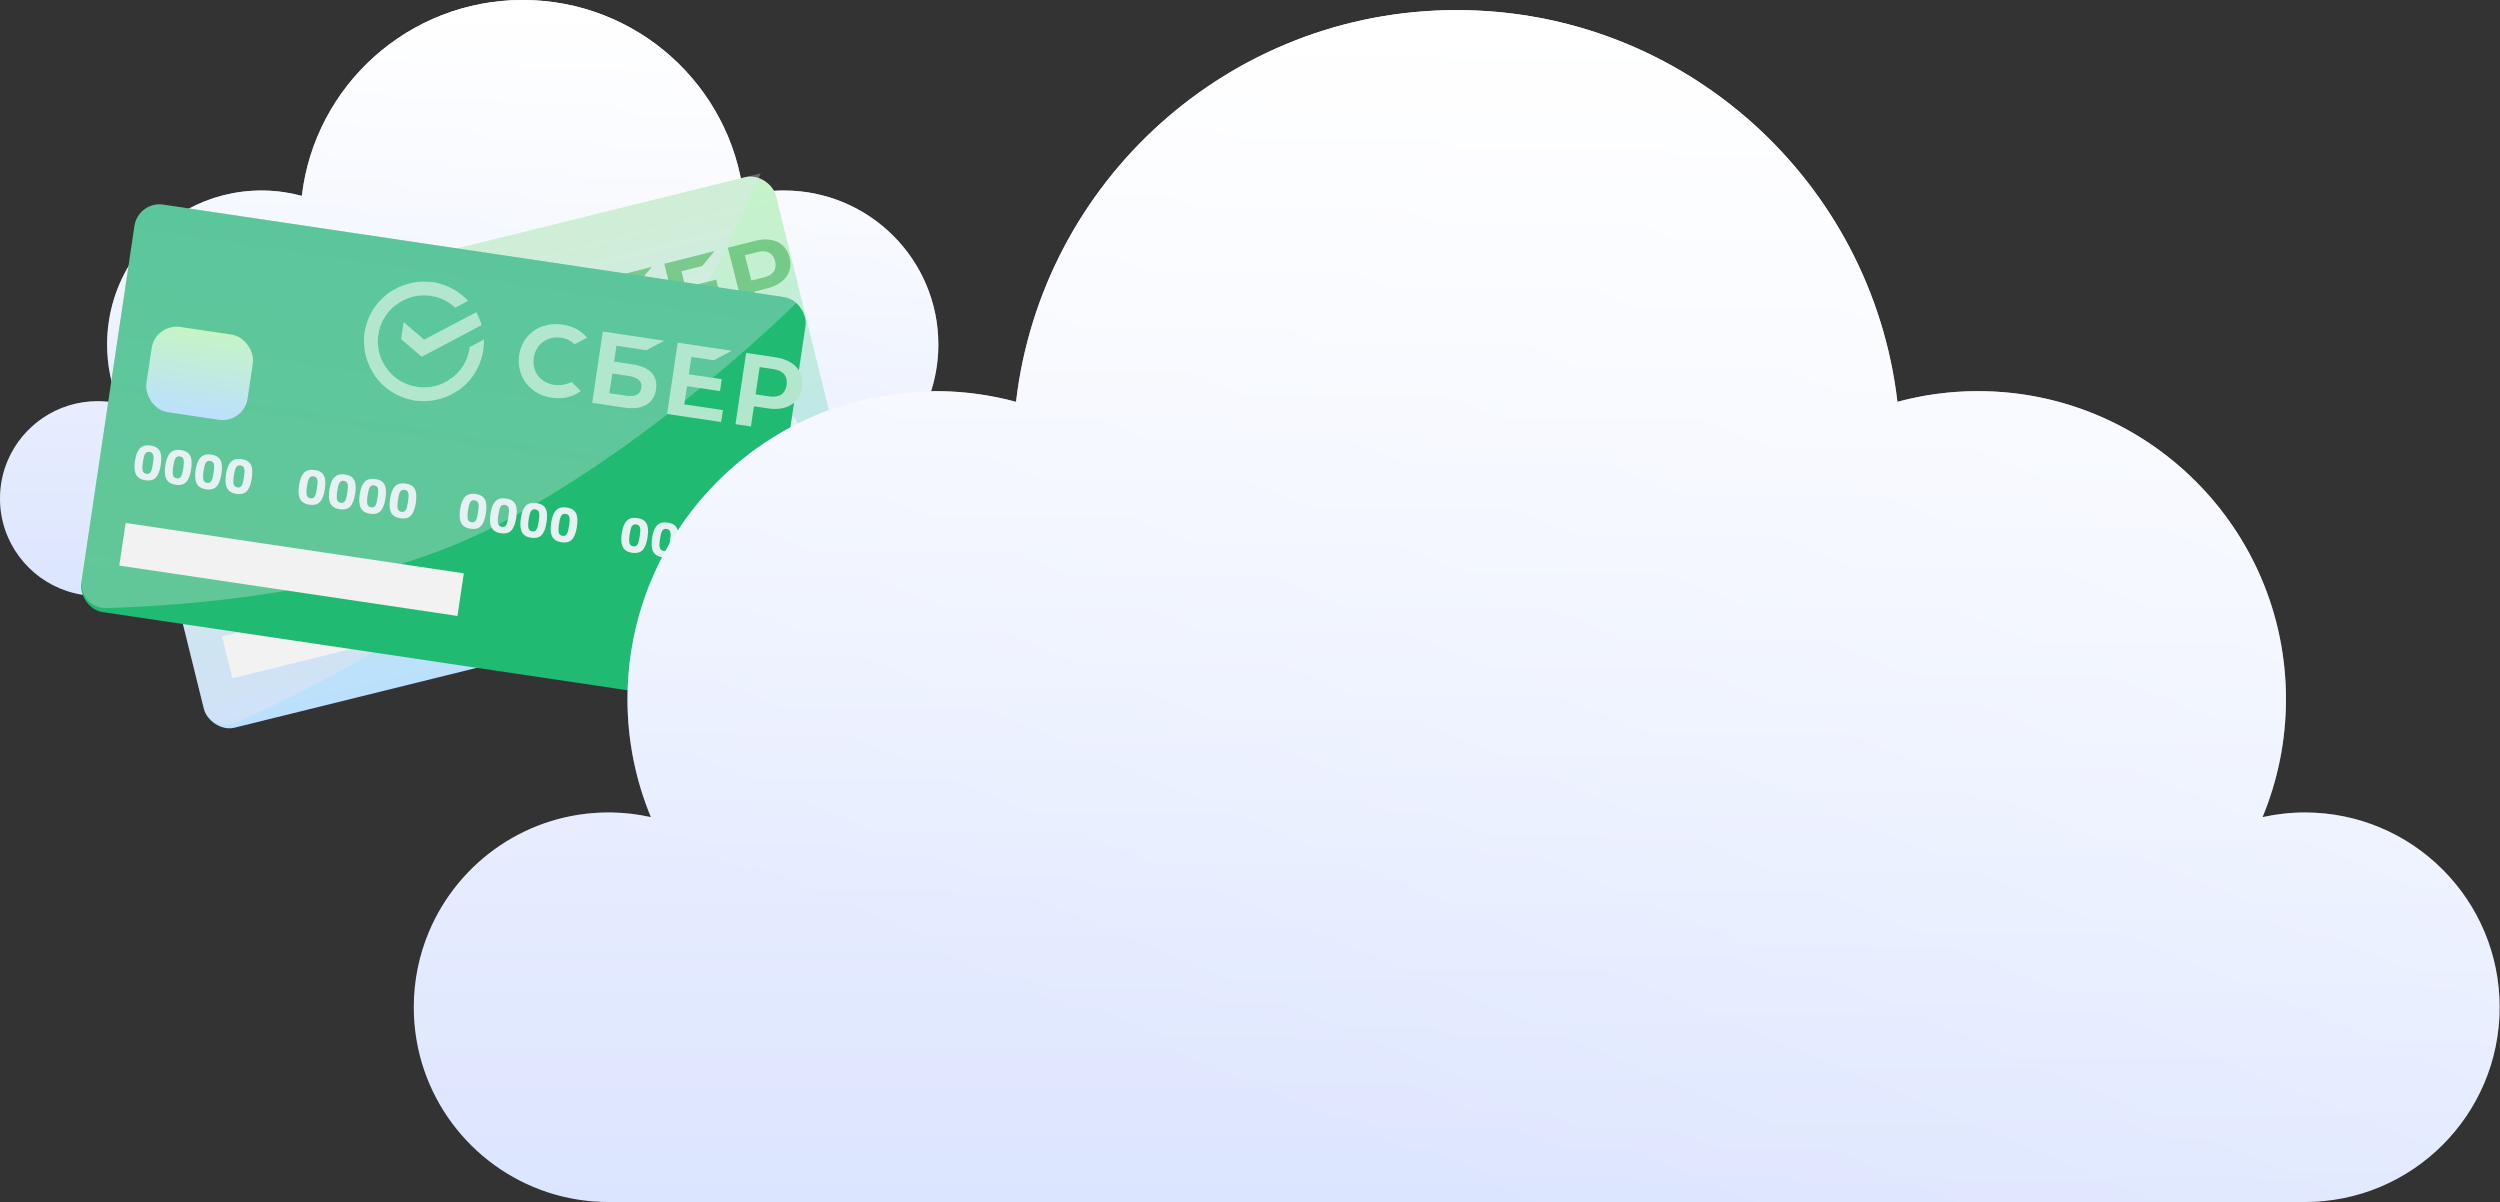<?xml version="1.0" encoding="UTF-8"?> <svg xmlns="http://www.w3.org/2000/svg" width="495" height="238" viewBox="0 0 495 238" fill="none"><rect x="0" y="0" width="495" height="238" fill="#333333" stroke="none"/> <path fill-rule="evenodd" clip-rule="evenodd" d="M183.468 79.896C184.821 79.597 186.225 79.435 187.668 79.435C198.345 79.435 207 88.068 207 98.717C207 109.367 198.344 118 187.668 118H131.952H19.333C19.333 118 19.332 118 19.332 118C10.855 118 3.653 112.558 1.044 104.986C0.367 103.02 0 100.912 0 98.717C0 96.055 0.541 93.519 1.519 91.212C4.454 84.291 11.325 79.435 19.332 79.435C19.332 79.435 19.333 79.435 19.333 79.435C19.423 79.435 19.513 79.435 19.602 79.437C20.95 79.456 22.264 79.616 23.532 79.896C22.036 76.299 21.206 72.356 21.206 68.22C21.206 61.904 23.131 56.036 26.428 51.169C31.922 43.057 41.227 37.723 51.781 37.723C51.781 37.723 51.782 37.723 51.782 37.723C51.954 37.723 52.127 37.725 52.298 37.728C54.878 37.771 57.379 38.139 59.766 38.781C62.319 16.947 80.923 0 103.5 0C126.077 0 144.681 16.947 147.234 38.781C149.78 38.095 152.455 37.723 155.219 37.723C172.105 37.723 185.794 51.377 185.794 68.22C185.794 72.357 184.964 76.299 183.468 79.896Z" fill="url(#paint0_linear_1552_122)"></path> <path fill-rule="evenodd" clip-rule="evenodd" d="M183.468 79.896C184.821 79.597 186.225 79.435 187.668 79.435C198.345 79.435 207 88.068 207 98.717C207 109.367 198.344 118 187.668 118H131.952H19.333C19.333 118 19.332 118 19.332 118C10.855 118 3.653 112.558 1.044 104.986C0.367 103.02 0 100.912 0 98.717C0 96.055 0.541 93.519 1.519 91.212C4.454 84.291 11.325 79.435 19.332 79.435C19.332 79.435 19.333 79.435 19.333 79.435C19.423 79.435 19.513 79.435 19.602 79.437C20.95 79.456 22.264 79.616 23.532 79.896C22.036 76.299 21.206 72.356 21.206 68.22C21.206 61.904 23.131 56.036 26.428 51.169C31.922 43.057 41.227 37.723 51.781 37.723C51.781 37.723 51.782 37.723 51.782 37.723C51.954 37.723 52.127 37.725 52.298 37.728C54.878 37.771 57.379 38.139 59.766 38.781C62.319 16.947 80.923 0 103.5 0C126.077 0 144.681 16.947 147.234 38.781C149.78 38.095 152.455 37.723 155.219 37.723C172.105 37.723 185.794 51.377 185.794 68.22C185.794 72.357 184.964 76.299 183.468 79.896Z" fill="url(#paint1_linear_1552_122)"></path> <rect x="22.024" y="66.103" width="134.332" height="81.559" rx="5" transform="rotate(-13.881 22.024 66.103)" fill="url(#paint2_linear_1552_122)"></rect> <path opacity="0.3" d="M23.223 70.957C22.561 68.276 24.197 65.566 26.878 64.903L150.622 34.323C150.622 34.323 134.615 72.872 110.623 100.216C91.613 121.881 59.39 137.505 46.826 143.059C44.06 144.282 40.946 142.671 40.22 139.736L23.223 70.957Z" fill="url(#paint3_linear_1552_122)"></path> <rect x="34.377" y="87.209" width="20.256" height="17.058" rx="5" transform="rotate(-13.881 34.377 87.209)" fill="url(#paint4_linear_1552_122)"></rect> <rect x="43.969" y="126.023" width="67.699" height="8.529" transform="rotate(-13.881 43.969 126.023)" fill="#F2F2F2"></rect> <path d="M40.913 113.994C40.766 113.397 40.689 112.873 40.682 112.42C40.682 111.965 40.751 111.576 40.888 111.252C41.032 110.927 41.246 110.663 41.532 110.46C41.817 110.252 42.177 110.094 42.611 109.986C43.065 109.874 43.467 109.847 43.817 109.906C44.166 109.958 44.471 110.1 44.733 110.332C44.999 110.556 45.228 110.871 45.421 111.278C45.613 111.679 45.78 112.171 45.925 112.755C46.075 113.364 46.15 113.895 46.151 114.35C46.157 114.803 46.092 115.191 45.954 115.515C45.816 115.833 45.603 116.093 45.317 116.296C45.036 116.49 44.684 116.64 44.262 116.744C43.38 116.962 42.673 116.847 42.14 116.399C41.606 115.944 41.197 115.142 40.913 113.994ZM42.446 113.635C42.628 114.374 42.832 114.893 43.058 115.193C43.282 115.487 43.59 115.586 43.981 115.489C44.167 115.443 44.313 115.367 44.419 115.262C44.525 115.157 44.592 115.015 44.62 114.837C44.654 114.651 44.65 114.421 44.608 114.148C44.573 113.873 44.508 113.543 44.413 113.158C44.317 112.767 44.222 112.438 44.13 112.171C44.037 111.904 43.932 111.692 43.815 111.537C43.697 111.382 43.563 111.28 43.413 111.231C43.263 111.183 43.085 111.184 42.88 111.234C42.675 111.285 42.522 111.369 42.419 111.487C42.315 111.598 42.247 111.753 42.217 111.952C42.192 112.142 42.201 112.377 42.243 112.657C42.286 112.936 42.353 113.262 42.446 113.635Z" fill="#E7F1F3"></path> <path d="M46.808 112.537C46.66 111.941 46.584 111.416 46.577 110.963C46.577 110.509 46.645 110.119 46.783 109.795C46.926 109.47 47.141 109.206 47.427 109.004C47.712 108.795 48.071 108.637 48.506 108.529C48.959 108.417 49.361 108.391 49.712 108.449C50.061 108.501 50.366 108.643 50.627 108.875C50.894 109.099 51.123 109.415 51.316 109.822C51.507 110.222 51.675 110.715 51.819 111.298C51.97 111.907 52.045 112.439 52.045 112.893C52.052 113.346 51.986 113.735 51.849 114.059C51.71 114.376 51.498 114.636 51.212 114.839C50.93 115.034 50.578 115.183 50.156 115.287C49.274 115.505 48.567 115.39 48.035 114.942C47.501 114.487 47.092 113.686 46.808 112.537ZM48.34 112.178C48.523 112.917 48.727 113.437 48.953 113.737C49.177 114.03 49.484 114.129 49.876 114.032C50.062 113.986 50.208 113.911 50.314 113.805C50.42 113.7 50.487 113.558 50.515 113.38C50.548 113.194 50.544 112.964 50.503 112.691C50.468 112.417 50.403 112.087 50.308 111.702C50.211 111.31 50.117 110.981 50.024 110.714C49.932 110.447 49.827 110.236 49.709 110.08C49.592 109.925 49.458 109.823 49.308 109.774C49.157 109.726 48.98 109.727 48.775 109.778C48.57 109.828 48.416 109.912 48.313 110.03C48.209 110.141 48.142 110.296 48.112 110.495C48.087 110.686 48.095 110.921 48.138 111.2C48.181 111.479 48.248 111.805 48.34 112.178Z" fill="#E7F1F3"></path> <path d="M53.521 112.993L55.459 112.514L54.563 108.891L52.895 110.459L52.561 109.109L54.61 107.12L55.653 106.862L56.958 112.144L58.076 111.867L58.387 113.125L53.832 114.251L53.521 112.993Z" fill="#E7F1F3"></path> <path d="M58.415 109.669C58.268 109.072 58.191 108.548 58.184 108.095C58.184 107.64 58.253 107.251 58.39 106.927C58.534 106.602 58.748 106.338 59.035 106.135C59.319 105.927 59.678 105.768 60.113 105.661C60.567 105.549 60.968 105.522 61.319 105.581C61.668 105.633 61.973 105.775 62.235 106.007C62.501 106.231 62.73 106.546 62.923 106.953C63.115 107.354 63.282 107.846 63.427 108.43C63.577 109.039 63.652 109.57 63.653 110.025C63.659 110.478 63.594 110.866 63.456 111.19C63.317 111.508 63.105 111.768 62.819 111.97C62.538 112.165 62.186 112.315 61.764 112.419C60.882 112.637 60.175 112.522 59.642 112.073C59.108 111.619 58.699 110.817 58.415 109.669ZM59.947 109.31C60.13 110.049 60.334 110.568 60.56 110.868C60.784 111.162 61.092 111.261 61.483 111.164C61.669 111.118 61.815 111.042 61.921 110.937C62.027 110.832 62.094 110.69 62.122 110.512C62.156 110.326 62.151 110.096 62.11 109.823C62.075 109.548 62.01 109.218 61.915 108.833C61.819 108.442 61.724 108.113 61.632 107.846C61.539 107.579 61.434 107.367 61.317 107.212C61.199 107.056 61.065 106.954 60.915 106.906C60.765 106.857 60.587 106.859 60.382 106.909C60.177 106.96 60.023 107.044 59.921 107.162C59.816 107.273 59.749 107.428 59.719 107.626C59.694 107.817 59.703 108.052 59.745 108.332C59.788 108.611 59.855 108.937 59.947 109.31Z" fill="#E7F1F3"></path> <path d="M72.746 107.665C72.695 107.46 72.667 107.266 72.661 107.083C72.662 106.898 72.692 106.726 72.751 106.567C72.815 106.399 72.915 106.243 73.05 106.097C73.192 105.95 73.378 105.812 73.61 105.682C73.171 105.666 72.84 105.566 72.617 105.384C72.392 105.196 72.23 104.9 72.13 104.496C72.064 104.229 72.049 103.979 72.084 103.747C72.125 103.512 72.226 103.296 72.388 103.098C72.55 102.9 72.777 102.725 73.069 102.574C73.359 102.417 73.728 102.283 74.175 102.172C75.032 101.96 75.679 101.949 76.114 102.138C76.556 102.325 76.843 102.686 76.975 103.22C77.02 103.406 77.048 103.584 77.057 103.753C77.064 103.916 77.04 104.073 76.986 104.225C76.936 104.369 76.852 104.509 76.733 104.644C76.621 104.777 76.465 104.904 76.264 105.026C76.527 105.021 76.75 105.045 76.934 105.098C77.125 105.15 77.284 105.232 77.411 105.346C77.544 105.458 77.651 105.596 77.731 105.761C77.817 105.924 77.888 106.117 77.943 106.341C78.016 106.633 78.035 106.911 78.002 107.177C77.967 107.436 77.865 107.678 77.697 107.904C77.534 108.123 77.299 108.319 76.993 108.493C76.693 108.666 76.31 108.81 75.844 108.925C75.372 109.042 74.959 109.102 74.603 109.104C74.253 109.098 73.952 109.041 73.701 108.931C73.45 108.822 73.246 108.662 73.088 108.45C72.936 108.237 72.822 107.976 72.746 107.665ZM74.244 107.048C74.331 107.402 74.489 107.626 74.717 107.722C74.944 107.817 75.226 107.823 75.561 107.74C75.897 107.657 76.133 107.52 76.27 107.328C76.405 107.13 76.432 106.863 76.349 106.528C76.203 105.938 75.779 105.729 75.078 105.903C74.724 105.99 74.48 106.136 74.346 106.341C74.21 106.539 74.176 106.775 74.244 107.048ZM73.678 104.4C73.744 104.667 73.872 104.85 74.061 104.948C74.25 105.046 74.512 105.054 74.847 104.971C75.189 104.887 75.41 104.756 75.512 104.58C75.619 104.402 75.641 104.182 75.576 103.921C75.506 103.636 75.384 103.451 75.212 103.369C75.045 103.278 74.784 103.277 74.43 103.364C74.083 103.45 73.854 103.579 73.745 103.751C73.635 103.917 73.612 104.133 73.678 104.4Z" fill="#E7F1F3"></path> <path d="M79.933 100.759C80.436 100.635 80.875 100.599 81.25 100.651C81.625 100.703 81.952 100.837 82.229 101.052C82.506 101.267 82.737 101.562 82.922 101.938C83.112 102.306 83.271 102.748 83.398 103.263C83.691 104.45 83.657 105.407 83.297 106.135C82.935 106.857 82.205 107.354 81.106 107.625C80.807 107.699 80.519 107.744 80.239 107.76C79.962 107.783 79.705 107.784 79.469 107.763L79.103 106.282C79.291 106.347 79.52 106.396 79.792 106.428C80.068 106.452 80.411 106.413 80.82 106.312C81.069 106.251 81.293 106.159 81.494 106.037C81.693 105.909 81.855 105.753 81.981 105.57C82.112 105.38 82.197 105.165 82.237 104.924C82.281 104.676 82.265 104.4 82.19 104.096C82.178 104.046 82.166 104.009 82.153 103.986C82.146 103.955 82.139 103.927 82.133 103.902C82.02 104.246 81.842 104.528 81.6 104.746C81.357 104.964 81.022 105.126 80.593 105.232C79.885 105.407 79.319 105.355 78.895 105.078C78.475 104.793 78.187 104.334 78.03 103.7C77.831 102.893 77.899 102.25 78.236 101.772C78.572 101.293 79.138 100.956 79.933 100.759ZM81.681 102.996C81.583 102.546 81.415 102.238 81.176 102.073C80.938 101.908 80.642 101.869 80.288 101.956C79.991 102.036 79.772 102.176 79.63 102.376C79.495 102.574 79.47 102.86 79.556 103.234C79.639 103.596 79.778 103.842 79.975 103.971C80.172 104.1 80.441 104.123 80.782 104.038C81.13 103.952 81.366 103.815 81.491 103.626C81.616 103.437 81.679 103.227 81.681 102.996Z" fill="#E7F1F3"></path> <path d="M84.269 103.276C84.122 102.679 84.045 102.155 84.038 101.702C84.038 101.247 84.106 100.858 84.244 100.534C84.387 100.209 84.602 99.945 84.888 99.742C85.173 99.534 85.532 99.376 85.967 99.268C86.42 99.156 86.822 99.129 87.173 99.188C87.522 99.24 87.827 99.382 88.088 99.614C88.355 99.838 88.584 100.153 88.777 100.56C88.968 100.961 89.136 101.453 89.28 102.037C89.431 102.646 89.506 103.177 89.506 103.632C89.513 104.085 89.448 104.473 89.31 104.797C89.171 105.115 88.959 105.375 88.673 105.577C88.391 105.772 88.04 105.922 87.617 106.026C86.735 106.244 86.028 106.129 85.496 105.68C84.962 105.226 84.553 104.424 84.269 103.276ZM85.801 102.917C85.984 103.656 86.188 104.175 86.414 104.475C86.638 104.769 86.945 104.868 87.337 104.771C87.523 104.725 87.669 104.649 87.775 104.544C87.881 104.439 87.948 104.297 87.976 104.119C88.009 103.933 88.005 103.703 87.964 103.43C87.929 103.155 87.864 102.825 87.769 102.44C87.672 102.049 87.578 101.72 87.485 101.453C87.393 101.186 87.288 100.974 87.171 100.819C87.053 100.663 86.919 100.561 86.769 100.513C86.618 100.464 86.441 100.466 86.236 100.516C86.031 100.567 85.877 100.651 85.774 100.769C85.67 100.88 85.603 101.035 85.573 101.233C85.548 101.424 85.556 101.659 85.599 101.939C85.642 102.218 85.709 102.544 85.801 102.917Z" fill="#E7F1F3"></path> <path d="M93.593 104.539C93.09 104.664 92.651 104.7 92.276 104.647C91.901 104.595 91.574 104.462 91.297 104.247C91.02 104.032 90.787 103.74 90.597 103.372C90.412 102.996 90.255 102.551 90.128 102.035C89.835 100.849 89.869 99.895 90.231 99.173C90.591 98.445 91.321 97.945 92.421 97.673C92.719 97.6 93.007 97.555 93.287 97.538C93.564 97.516 93.821 97.515 94.057 97.536L94.423 99.017C94.235 98.951 94.004 98.906 93.727 98.882C93.456 98.85 93.115 98.885 92.706 98.987C92.457 99.048 92.233 99.143 92.034 99.271C91.834 99.393 91.668 99.549 91.537 99.74C91.411 99.922 91.326 100.138 91.282 100.386C91.243 100.626 91.26 100.899 91.336 101.203C91.348 101.253 91.358 101.293 91.366 101.324C91.378 101.347 91.387 101.371 91.393 101.396C91.506 101.052 91.684 100.771 91.926 100.553C92.175 100.333 92.514 100.171 92.942 100.065C93.656 99.888 94.22 99.943 94.634 100.23C95.052 100.509 95.339 100.965 95.496 101.598C95.695 102.406 95.624 103.049 95.281 103.529C94.945 104.008 94.382 104.344 93.593 104.539ZM91.838 102.275C91.941 102.744 92.111 103.061 92.35 103.226C92.588 103.391 92.884 103.43 93.238 103.342C93.536 103.268 93.756 103.132 93.898 102.932C94.038 102.726 94.062 102.437 93.97 102.064C93.876 101.685 93.736 101.437 93.549 101.318C93.366 101.192 93.101 101.172 92.753 101.258C92.405 101.344 92.169 101.481 92.044 101.67C91.92 101.859 91.851 102.061 91.838 102.275Z" fill="#E7F1F3"></path> <path d="M104.865 100.304L106.803 99.825L105.907 96.202L104.239 97.77L103.906 96.42L105.954 94.431L106.997 94.173L108.303 99.455L109.42 99.178L109.731 100.436L105.176 101.561L104.865 100.304Z" fill="#E7F1F3"></path> <path d="M112.238 94.331L108.978 95.137L108.644 93.786L113.609 92.559L113.83 93.453L112.742 99.692L111.112 100.095L112.238 94.331Z" fill="#E7F1F3"></path> <path d="M115.365 97.136C115.315 96.931 115.286 96.737 115.281 96.554C115.281 96.369 115.311 96.197 115.37 96.038C115.435 95.87 115.534 95.714 115.67 95.568C115.811 95.421 115.998 95.283 116.229 95.153C115.79 95.136 115.459 95.037 115.236 94.855C115.012 94.667 114.85 94.371 114.75 93.967C114.684 93.7 114.668 93.45 114.703 93.218C114.744 92.983 114.846 92.767 115.008 92.569C115.169 92.371 115.396 92.196 115.688 92.045C115.979 91.888 116.348 91.754 116.795 91.643C117.652 91.431 118.298 91.42 118.734 91.609C119.175 91.796 119.462 92.157 119.594 92.691C119.64 92.877 119.668 93.055 119.676 93.224C119.684 93.387 119.66 93.544 119.605 93.696C119.555 93.84 119.471 93.98 119.353 94.115C119.241 94.248 119.084 94.375 118.884 94.497C119.146 94.492 119.37 94.516 119.554 94.569C119.745 94.621 119.904 94.703 120.03 94.817C120.164 94.929 120.27 95.067 120.35 95.232C120.437 95.395 120.508 95.588 120.563 95.812C120.635 96.104 120.655 96.382 120.621 96.648C120.586 96.907 120.485 97.149 120.317 97.375C120.153 97.593 119.918 97.79 119.612 97.964C119.312 98.137 118.93 98.281 118.464 98.396C117.992 98.513 117.578 98.572 117.223 98.575C116.872 98.569 116.572 98.511 116.321 98.402C116.069 98.293 115.865 98.133 115.707 97.921C115.556 97.708 115.442 97.447 115.365 97.136ZM116.863 96.519C116.951 96.873 117.108 97.097 117.336 97.192C117.564 97.288 117.846 97.294 118.181 97.211C118.516 97.128 118.752 96.991 118.889 96.799C119.025 96.601 119.051 96.334 118.968 95.998C118.823 95.409 118.399 95.2 117.697 95.374C117.343 95.461 117.099 95.607 116.965 95.811C116.83 96.01 116.796 96.245 116.863 96.519ZM116.298 93.871C116.364 94.138 116.491 94.321 116.68 94.419C116.869 94.517 117.132 94.525 117.467 94.442C117.808 94.358 118.03 94.227 118.131 94.051C118.239 93.873 118.26 93.653 118.196 93.392C118.125 93.107 118.004 92.922 117.832 92.84C117.665 92.749 117.404 92.748 117.05 92.835C116.702 92.921 116.474 93.05 116.365 93.222C116.254 93.388 116.232 93.604 116.298 93.871Z" fill="#E7F1F3"></path> <path d="M120.698 90.807L124.759 89.803L125.07 91.061L122.155 91.781L122.34 92.931C122.453 92.884 122.603 92.834 122.787 92.781C122.977 92.721 123.161 92.669 123.342 92.625C123.77 92.519 124.139 92.477 124.447 92.5C124.762 92.521 125.028 92.597 125.245 92.728C125.46 92.852 125.637 93.033 125.774 93.269C125.91 93.499 126.017 93.772 126.095 94.089C126.183 94.443 126.218 94.77 126.2 95.071C126.182 95.372 126.092 95.648 125.93 95.899C125.774 96.148 125.532 96.37 125.204 96.563C124.876 96.756 124.449 96.918 123.921 97.048C123.641 97.117 123.322 97.17 122.961 97.206C122.608 97.241 122.269 97.242 121.944 97.21L121.574 95.71C121.681 95.743 121.81 95.771 121.96 95.793C122.11 95.815 122.272 95.831 122.446 95.841C122.618 95.844 122.795 95.84 122.977 95.828C123.163 95.809 123.346 95.776 123.526 95.732C124.004 95.614 124.318 95.454 124.465 95.253C124.613 95.052 124.648 94.793 124.57 94.476C124.532 94.32 124.477 94.192 124.406 94.091C124.339 93.983 124.244 93.904 124.12 93.856C124.002 93.806 123.849 93.784 123.66 93.791C123.476 93.797 123.245 93.835 122.966 93.904C122.823 93.939 122.675 93.982 122.523 94.033C122.37 94.077 122.22 94.124 122.074 94.174C121.928 94.223 121.792 94.273 121.666 94.324C121.54 94.374 121.436 94.42 121.354 94.46L120.698 90.807Z" fill="#E7F1F3"></path> <path d="M135.614 90.59C135.467 89.994 135.39 89.47 135.384 89.016C135.383 88.562 135.452 88.173 135.589 87.849C135.733 87.523 135.948 87.26 136.234 87.057C136.518 86.848 136.878 86.69 137.312 86.583C137.766 86.471 138.168 86.444 138.518 86.502C138.867 86.555 139.172 86.697 139.434 86.928C139.7 87.153 139.93 87.468 140.123 87.875C140.314 88.276 140.482 88.768 140.626 89.352C140.776 89.96 140.852 90.492 140.852 90.947C140.858 91.4 140.793 91.788 140.656 92.112C140.517 92.43 140.304 92.69 140.018 92.892C139.737 93.087 139.385 93.236 138.963 93.341C138.081 93.559 137.374 93.444 136.841 92.995C136.307 92.541 135.898 91.739 135.614 90.59ZM137.147 90.231C137.329 90.97 137.533 91.49 137.759 91.79C137.983 92.084 138.291 92.182 138.682 92.086C138.869 92.04 139.015 91.964 139.12 91.859C139.226 91.754 139.293 91.612 139.322 91.433C139.355 91.247 139.351 91.018 139.31 90.745C139.275 90.47 139.21 90.14 139.114 89.755C139.018 89.364 138.923 89.035 138.831 88.767C138.738 88.5 138.634 88.289 138.516 88.134C138.399 87.978 138.265 87.876 138.114 87.828C137.964 87.779 137.786 87.78 137.581 87.831C137.376 87.882 137.223 87.966 137.12 88.083C137.016 88.195 136.949 88.35 136.919 88.548C136.893 88.739 136.902 88.974 136.945 89.254C136.987 89.533 137.055 89.859 137.147 90.231Z" fill="#E7F1F3"></path> <path d="M141.509 89.134C141.362 88.537 141.285 88.013 141.278 87.56C141.278 87.105 141.346 86.716 141.484 86.392C141.627 86.067 141.842 85.803 142.128 85.6C142.413 85.392 142.772 85.234 143.207 85.126C143.66 85.014 144.062 84.987 144.413 85.046C144.762 85.098 145.067 85.24 145.329 85.472C145.595 85.696 145.824 86.011 146.017 86.418C146.208 86.819 146.376 87.311 146.52 87.895C146.671 88.504 146.746 89.035 146.747 89.49C146.753 89.943 146.688 90.331 146.55 90.655C146.411 90.973 146.199 91.233 145.913 91.436C145.631 91.63 145.28 91.78 144.857 91.884C143.976 92.102 143.268 91.987 142.736 91.539C142.202 91.084 141.793 90.282 141.509 89.134ZM143.041 88.775C143.224 89.514 143.428 90.033 143.654 90.333C143.878 90.627 144.186 90.726 144.577 90.629C144.763 90.583 144.909 90.507 145.015 90.402C145.121 90.297 145.188 90.155 145.216 89.977C145.249 89.791 145.245 89.561 145.204 89.288C145.169 89.013 145.104 88.683 145.009 88.298C144.912 87.907 144.818 87.578 144.725 87.311C144.633 87.044 144.528 86.832 144.411 86.677C144.293 86.522 144.159 86.42 144.009 86.371C143.859 86.323 143.681 86.324 143.476 86.374C143.271 86.425 143.117 86.509 143.015 86.627C142.91 86.738 142.843 86.893 142.813 87.092C142.788 87.282 142.796 87.517 142.839 87.797C142.882 88.076 142.949 88.402 143.041 88.775Z" fill="#E7F1F3"></path> <path d="M147.404 87.677C147.256 87.081 147.179 86.556 147.173 86.103C147.173 85.648 147.241 85.259 147.379 84.935C147.522 84.61 147.737 84.346 148.023 84.144C148.307 83.935 148.667 83.777 149.102 83.669C149.555 83.557 149.957 83.531 150.307 83.589C150.656 83.641 150.962 83.783 151.223 84.015C151.489 84.239 151.719 84.555 151.912 84.962C152.103 85.362 152.271 85.855 152.415 86.439C152.565 87.047 152.641 87.579 152.641 88.033C152.648 88.486 152.582 88.875 152.445 89.199C152.306 89.516 152.093 89.776 151.807 89.979C151.526 90.174 151.174 90.323 150.752 90.427C149.87 90.645 149.163 90.53 148.631 90.082C148.097 89.627 147.688 88.826 147.404 87.677ZM148.936 87.318C149.119 88.057 149.323 88.576 149.548 88.877C149.773 89.17 150.08 89.269 150.471 89.172C150.658 89.126 150.804 89.051 150.91 88.945C151.015 88.84 151.082 88.698 151.111 88.52C151.144 88.334 151.14 88.104 151.099 87.831C151.064 87.556 150.999 87.227 150.904 86.842C150.807 86.45 150.712 86.121 150.62 85.854C150.528 85.587 150.423 85.376 150.305 85.22C150.188 85.065 150.054 84.963 149.904 84.914C149.753 84.866 149.576 84.867 149.371 84.918C149.166 84.968 149.012 85.052 148.909 85.17C148.805 85.281 148.738 85.436 148.708 85.635C148.682 85.826 148.691 86.061 148.734 86.34C148.776 86.619 148.844 86.945 148.936 87.318Z" fill="#E7F1F3"></path> <path d="M153.298 86.22C153.151 85.624 153.074 85.1 153.067 84.646C153.067 84.192 153.136 83.803 153.273 83.479C153.417 83.153 153.632 82.889 153.918 82.687C154.202 82.478 154.562 82.32 154.996 82.213C155.45 82.101 155.852 82.074 156.202 82.132C156.551 82.184 156.856 82.326 157.118 82.558C157.384 82.782 157.614 83.098 157.806 83.505C157.998 83.906 158.165 84.398 158.31 84.982C158.46 85.59 158.535 86.122 158.536 86.576C158.542 87.03 158.477 87.418 158.339 87.742C158.201 88.06 157.988 88.32 157.702 88.522C157.421 88.717 157.069 88.866 156.647 88.971C155.765 89.189 155.058 89.073 154.525 88.625C153.991 88.171 153.582 87.369 153.298 86.22ZM154.831 85.861C155.013 86.6 155.217 87.12 155.443 87.42C155.667 87.714 155.975 87.812 156.366 87.716C156.552 87.67 156.698 87.594 156.804 87.489C156.91 87.383 156.977 87.242 157.006 87.063C157.039 86.877 157.035 86.648 156.993 86.374C156.958 86.1 156.893 85.77 156.798 85.385C156.702 84.994 156.607 84.665 156.515 84.397C156.422 84.13 156.317 83.919 156.2 83.764C156.082 83.608 155.949 83.506 155.798 83.458C155.648 83.409 155.47 83.41 155.265 83.461C155.06 83.511 154.906 83.596 154.804 83.713C154.7 83.825 154.632 83.98 154.602 84.178C154.577 84.369 154.586 84.604 154.628 84.883C154.671 85.163 154.738 85.489 154.831 85.861Z" fill="#E7F1F3"></path> <g opacity="0.6"> <g opacity="0.8"> <path d="M139.05 52.66L141.469 49.719L131.519 52.23L134.833 65.357L144.783 62.846L144.229 60.654L137.122 62.448L136.276 59.097L142.35 57.564L141.796 55.372L135.723 56.905L134.915 53.704L139.05 52.66Z" fill="#21A038"></path> <path d="M125.293 59.241L121.848 60.111L121.11 57.189L126.623 55.797L129.042 52.855L117.714 55.715L121.028 68.842L126.95 67.347C130.267 66.509 131.804 64.522 131.142 61.901C130.508 59.387 128.438 58.447 125.293 59.241ZM126.289 65.182L123.317 65.933L122.401 62.302L125.373 61.552C127.182 61.095 128.174 61.484 128.483 62.709C128.792 63.934 128.034 64.742 126.289 65.182Z" fill="#21A038"></path> <path d="M149.523 47.685L144.117 49.05L147.431 62.176L150.273 61.459L149.335 57.742L151.92 57.09C155.365 56.22 157.064 53.872 156.331 50.971C155.599 48.071 152.99 46.81 149.523 47.685ZM151.28 54.92L148.761 55.556L147.492 50.529L150.011 49.893C151.842 49.431 153.06 50.083 153.467 51.694C153.874 53.306 153.111 54.458 151.28 54.92Z" fill="#21A038"></path> <path d="M115.444 67.235C114.794 67.834 114.008 68.26 113.147 68.478C110.584 69.125 108.271 67.766 107.636 65.252C107.002 62.739 108.393 60.445 110.956 59.798C111.876 59.543 112.857 59.615 113.746 59.962L115.412 57.942L115.251 57.846C113.8 57.092 112.071 56.957 110.262 57.414C108.302 57.909 106.683 59.026 105.694 60.555C104.717 62.127 104.424 64.052 104.922 65.846C105.362 67.678 106.517 69.26 108.135 70.223C109.812 71.148 111.8 71.4 113.641 70.89C115.687 70.373 117.295 69.213 118.176 67.62L116.004 66.728L115.444 67.235Z" fill="#21A038"></path> <path d="M94.368 61.516C95.053 62.052 95.669 62.674 96.23 63.355L88.129 73.192L83.29 71.626L82.498 68.489L87.311 70.04L94.368 61.516Z" fill="#21A038"></path> <path d="M78.992 72.485C78.954 72.335 78.921 72.206 78.905 72.05L76.353 72.557C76.396 72.729 76.424 72.928 76.467 73.1C77.226 76.107 79.142 78.526 81.623 80.002L82.96 77.768C81.051 76.65 79.578 74.805 78.992 72.485Z" fill="url(#paint5_linear_1552_122)"></path> <path d="M85.276 61.987C85.427 61.949 85.556 61.917 85.713 61.9L85.207 59.354C85.035 59.397 84.836 59.425 84.663 59.468C81.648 60.229 79.222 62.144 77.74 64.621L79.978 65.953C81.1 64.047 82.972 62.569 85.276 61.987Z" fill="url(#paint6_linear_1552_122)"></path> <path d="M89.507 78.744C89.357 78.782 89.227 78.815 89.071 78.832L89.576 81.378C89.749 81.334 89.948 81.307 90.12 81.263C93.135 80.502 95.561 78.587 97.044 76.111L94.806 74.779C93.689 76.706 91.833 78.157 89.507 78.744Z" fill="url(#paint7_linear_1552_122)"></path> <path d="M90.384 62.249L92.12 60.143C89.867 59.112 87.243 58.791 84.637 59.449L85.272 61.963C87.043 61.539 88.815 61.663 90.384 62.249Z" fill="url(#paint8_linear_1552_122)"></path> <path d="M98.332 67.602C98.164 66.936 97.937 66.308 97.666 65.691L95.758 68.023C95.775 68.088 95.796 68.174 95.812 68.238C96.436 70.709 95.918 73.194 94.602 75.148L96.775 76.588C98.472 74.057 99.14 70.803 98.332 67.602Z" fill="#21A038"></path> <path d="M89.507 78.743C87.03 79.368 84.541 78.854 82.583 77.543L81.138 79.713C83.699 81.42 86.932 82.067 90.141 81.257L89.507 78.743Z" fill="url(#paint9_linear_1552_122)"></path> <path d="M80.203 65.574L78.03 64.134C76.316 66.692 75.664 69.919 76.472 73.12L78.992 72.484C78.374 70.035 78.887 67.529 80.203 65.574Z" fill="url(#paint10_linear_1552_122)"></path> </g> </g> <rect x="27.364" y="39.782" width="134.332" height="81.559" rx="5" transform="rotate(8.473 27.364 39.782)" fill="#20BA72"></rect> <path opacity="0.3" d="M26.627 44.728C27.034 41.996 29.578 40.112 32.309 40.519L158.385 59.299C158.385 59.299 128.92 88.864 96.331 105.028C70.51 117.836 34.767 120.03 21.034 120.389C18.011 120.468 15.743 117.793 16.189 114.803L26.627 44.728Z" fill="url(#paint11_linear_1552_122)"></path> <rect x="24.872" y="103.547" width="67.699" height="8.529" transform="rotate(8.473 24.872 103.547)" fill="#F2F2F2"></rect> <path d="M123.105 105.634C123.196 105.026 123.324 104.512 123.491 104.09C123.663 103.67 123.875 103.336 124.125 103.088C124.381 102.842 124.68 102.68 125.022 102.601C125.364 102.516 125.757 102.507 126.2 102.573C126.662 102.642 127.044 102.77 127.346 102.957C127.649 103.138 127.877 103.385 128.031 103.699C128.192 104.008 128.284 104.387 128.307 104.837C128.332 105.28 128.3 105.799 128.211 106.394C128.119 107.014 127.986 107.534 127.814 107.955C127.648 108.376 127.439 108.711 127.189 108.958C126.94 109.199 126.644 109.359 126.303 109.437C125.969 109.51 125.586 109.515 125.156 109.451C124.258 109.317 123.647 108.941 123.326 108.324C123.004 107.701 122.931 106.804 123.105 105.634ZM124.659 105.884C124.547 106.637 124.538 107.195 124.633 107.559C124.728 107.916 124.975 108.124 125.374 108.183C125.564 108.212 125.728 108.197 125.866 108.14C126.003 108.083 126.119 107.977 126.213 107.823C126.315 107.664 126.398 107.45 126.464 107.182C126.536 106.914 126.602 106.584 126.66 106.192C126.72 105.794 126.757 105.453 126.773 105.171C126.79 104.889 126.773 104.654 126.723 104.465C126.674 104.277 126.589 104.131 126.468 104.029C126.348 103.927 126.183 103.861 125.974 103.83C125.765 103.798 125.591 103.818 125.451 103.888C125.312 103.951 125.191 104.069 125.088 104.241C124.992 104.408 124.911 104.628 124.844 104.903C124.777 105.178 124.716 105.505 124.659 105.884Z" fill="#E7F1F3"></path> <path d="M129.111 106.528C129.202 105.921 129.33 105.406 129.496 104.985C129.669 104.564 129.88 104.23 130.131 103.983C130.387 103.737 130.686 103.574 131.028 103.496C131.37 103.411 131.763 103.402 132.206 103.468C132.668 103.536 133.05 103.664 133.351 103.852C133.654 104.033 133.883 104.28 134.036 104.594C134.197 104.903 134.29 105.282 134.313 105.731C134.338 106.175 134.306 106.694 134.217 107.289C134.125 107.909 133.992 108.429 133.82 108.85C133.653 109.271 133.445 109.605 133.195 109.853C132.945 110.094 132.65 110.253 132.309 110.332C131.974 110.405 131.592 110.409 131.162 110.345C130.263 110.212 129.653 109.836 129.331 109.219C129.01 108.596 128.937 107.699 129.111 106.528ZM130.665 106.779C130.553 107.532 130.544 108.09 130.638 108.453C130.734 108.81 130.981 109.019 131.38 109.078C131.57 109.106 131.733 109.092 131.871 109.035C132.009 108.978 132.125 108.872 132.219 108.718C132.321 108.558 132.404 108.344 132.47 108.076C132.542 107.809 132.607 107.479 132.666 107.087C132.725 106.688 132.763 106.348 132.779 106.066C132.795 105.783 132.779 105.548 132.729 105.36C132.68 105.171 132.594 105.026 132.474 104.924C132.353 104.822 132.189 104.755 131.98 104.724C131.771 104.693 131.597 104.712 131.457 104.782C131.318 104.846 131.197 104.963 131.094 105.136C130.998 105.302 130.917 105.523 130.85 105.798C130.783 106.072 130.721 106.399 130.665 106.779Z" fill="#E7F1F3"></path> <path d="M135.117 107.423C135.207 106.815 135.336 106.301 135.502 105.879C135.675 105.459 135.886 105.125 136.136 104.878C136.393 104.631 136.692 104.469 137.033 104.39C137.376 104.306 137.769 104.296 138.211 104.362C138.673 104.431 139.055 104.559 139.357 104.746C139.66 104.927 139.888 105.175 140.042 105.489C140.203 105.797 140.295 106.176 140.319 106.626C140.343 107.07 140.311 107.589 140.223 108.183C140.13 108.803 139.998 109.324 139.825 109.744C139.659 110.166 139.451 110.5 139.2 110.747C138.951 110.988 138.656 111.148 138.314 111.227C137.98 111.3 137.598 111.304 137.167 111.24C136.269 111.106 135.659 110.731 135.337 110.114C135.016 109.49 134.942 108.593 135.117 107.423ZM136.67 107.674C136.558 108.426 136.55 108.985 136.644 109.348C136.74 109.705 136.987 109.913 137.385 109.973C137.575 110.001 137.739 109.986 137.877 109.929C138.015 109.872 138.131 109.767 138.225 109.613C138.326 109.453 138.41 109.239 138.476 108.971C138.548 108.703 138.613 108.374 138.672 107.981C138.731 107.583 138.769 107.242 138.785 106.96C138.801 106.678 138.784 106.443 138.735 106.254C138.685 106.066 138.6 105.921 138.48 105.819C138.359 105.716 138.194 105.65 137.985 105.619C137.777 105.588 137.602 105.607 137.463 105.677C137.324 105.74 137.203 105.858 137.1 106.03C137.004 106.197 136.922 106.418 136.855 106.692C136.789 106.967 136.727 107.294 136.67 107.674Z" fill="#E7F1F3"></path> <path d="M141.123 108.317C141.213 107.71 141.341 107.196 141.508 106.774C141.68 106.354 141.892 106.02 142.142 105.772C142.398 105.526 142.698 105.364 143.039 105.285C143.382 105.2 143.774 105.191 144.217 105.257C144.679 105.326 145.061 105.454 145.363 105.641C145.666 105.822 145.894 106.069 146.048 106.383C146.209 106.692 146.301 107.071 146.325 107.521C146.349 107.964 146.317 108.483 146.228 109.078C146.136 109.698 146.004 110.218 145.831 110.639C145.665 111.06 145.456 111.395 145.206 111.642C144.957 111.883 144.661 112.043 144.32 112.121C143.986 112.194 143.603 112.199 143.173 112.135C142.275 112.001 141.665 111.625 141.343 111.008C141.021 110.385 140.948 109.488 141.123 108.317ZM142.676 108.568C142.564 109.321 142.555 109.879 142.65 110.243C142.745 110.6 142.992 110.808 143.391 110.867C143.581 110.895 143.745 110.881 143.883 110.824C144.02 110.767 144.136 110.661 144.23 110.507C144.332 110.348 144.415 110.134 144.481 109.865C144.553 109.598 144.619 109.268 144.677 108.876C144.737 108.477 144.774 108.137 144.79 107.855C144.807 107.573 144.79 107.337 144.74 107.149C144.691 106.96 144.606 106.815 144.485 106.713C144.365 106.611 144.2 106.545 143.991 106.513C143.782 106.482 143.608 106.502 143.468 106.571C143.33 106.635 143.209 106.753 143.105 106.925C143.009 107.092 142.928 107.312 142.861 107.587C142.794 107.861 142.733 108.189 142.676 108.568Z" fill="#E7F1F3"></path> <path d="M91.103 100.867C91.193 100.26 91.322 99.745 91.488 99.324C91.66 98.903 91.872 98.569 92.122 98.322C92.379 98.076 92.678 97.913 93.019 97.835C93.362 97.75 93.754 97.74 94.197 97.806C94.659 97.875 95.041 98.003 95.343 98.191C95.646 98.371 95.874 98.619 96.028 98.933C96.189 99.241 96.281 99.621 96.305 100.07C96.329 100.514 96.297 101.033 96.209 101.627C96.116 102.248 95.984 102.768 95.811 103.188C95.645 103.61 95.437 103.944 95.186 104.192C94.937 104.432 94.642 104.592 94.3 104.671C93.966 104.744 93.584 104.748 93.153 104.684C92.255 104.55 91.645 104.175 91.323 103.558C91.002 102.934 90.928 102.037 91.103 100.867ZM92.656 101.118C92.544 101.871 92.535 102.429 92.63 102.792C92.726 103.149 92.973 103.357 93.371 103.417C93.561 103.445 93.725 103.431 93.863 103.373C94.001 103.316 94.117 103.211 94.211 103.057C94.312 102.897 94.396 102.683 94.462 102.415C94.534 102.148 94.599 101.818 94.657 101.426C94.717 101.027 94.755 100.687 94.771 100.404C94.787 100.122 94.77 99.887 94.721 99.698C94.671 99.51 94.586 99.365 94.466 99.263C94.345 99.161 94.18 99.094 93.971 99.063C93.763 99.032 93.588 99.051 93.449 99.121C93.31 99.184 93.189 99.302 93.085 99.474C92.99 99.641 92.908 99.862 92.841 100.136C92.775 100.411 92.713 100.738 92.656 101.118Z" fill="#E7F1F3"></path> <path d="M97.109 101.762C97.199 101.154 97.327 100.64 97.494 100.218C97.666 99.798 97.878 99.464 98.128 99.216C98.384 98.97 98.683 98.808 99.025 98.729C99.368 98.644 99.76 98.635 100.203 98.701C100.665 98.77 101.047 98.898 101.349 99.085C101.652 99.266 101.88 99.513 102.034 99.827C102.195 100.136 102.287 100.515 102.31 100.965C102.335 101.408 102.303 101.927 102.214 102.522C102.122 103.142 101.989 103.662 101.817 104.083C101.651 104.504 101.442 104.839 101.192 105.086C100.943 105.327 100.647 105.487 100.306 105.565C99.972 105.638 99.589 105.643 99.159 105.579C98.261 105.445 97.65 105.069 97.329 104.452C97.007 103.829 96.934 102.932 97.109 101.762ZM98.662 102.012C98.55 102.765 98.541 103.323 98.636 103.687C98.731 104.044 98.978 104.252 99.377 104.311C99.567 104.34 99.731 104.325 99.868 104.268C100.006 104.211 100.122 104.105 100.216 103.951C100.318 103.792 100.401 103.578 100.467 103.31C100.539 103.042 100.605 102.712 100.663 102.32C100.723 101.922 100.76 101.581 100.776 101.299C100.793 101.017 100.776 100.782 100.726 100.593C100.677 100.405 100.592 100.259 100.471 100.157C100.351 100.055 100.186 99.989 99.977 99.958C99.768 99.927 99.594 99.946 99.454 100.016C99.316 100.079 99.195 100.197 99.091 100.369C98.995 100.536 98.914 100.756 98.847 101.031C98.78 101.306 98.719 101.633 98.662 102.012Z" fill="#E7F1F3"></path> <path d="M103.114 102.656C103.205 102.049 103.333 101.534 103.499 101.113C103.672 100.692 103.883 100.358 104.134 100.111C104.39 99.865 104.689 99.702 105.031 99.624C105.373 99.539 105.766 99.53 106.209 99.596C106.671 99.664 107.053 99.793 107.354 99.98C107.657 100.161 107.886 100.408 108.039 100.722C108.2 101.031 108.293 101.41 108.316 101.859C108.341 102.303 108.309 102.822 108.22 103.417C108.128 104.037 107.995 104.557 107.823 104.978C107.656 105.399 107.448 105.733 107.198 105.981C106.948 106.222 106.653 106.381 106.312 106.46C105.977 106.533 105.595 106.537 105.165 106.473C104.266 106.34 103.656 105.964 103.334 105.347C103.013 104.724 102.94 103.827 103.114 102.656ZM104.668 102.907C104.556 103.66 104.547 104.218 104.641 104.581C104.737 104.938 104.984 105.147 105.383 105.206C105.573 105.234 105.736 105.22 105.874 105.163C106.012 105.106 106.128 105 106.222 104.846C106.323 104.686 106.407 104.472 106.473 104.204C106.545 103.937 106.61 103.607 106.669 103.215C106.728 102.816 106.766 102.476 106.782 102.194C106.798 101.911 106.782 101.676 106.732 101.488C106.683 101.299 106.597 101.154 106.477 101.052C106.356 100.95 106.192 100.883 105.983 100.852C105.774 100.821 105.6 100.84 105.46 100.91C105.321 100.974 105.2 101.091 105.097 101.264C105.001 101.43 104.92 101.651 104.853 101.926C104.786 102.2 104.724 102.527 104.668 102.907Z" fill="#E7F1F3"></path> <path d="M109.12 103.551C109.21 102.943 109.339 102.429 109.505 102.007C109.678 101.587 109.889 101.253 110.139 101.006C110.396 100.759 110.695 100.597 111.036 100.519C111.379 100.434 111.772 100.424 112.214 100.49C112.676 100.559 113.058 100.687 113.36 100.874C113.663 101.055 113.891 101.303 114.045 101.617C114.206 101.925 114.298 102.304 114.322 102.754C114.346 103.198 114.314 103.717 114.226 104.311C114.133 104.931 114.001 105.452 113.828 105.872C113.662 106.294 113.454 106.628 113.203 106.875C112.954 107.116 112.659 107.276 112.317 107.355C111.983 107.428 111.601 107.432 111.17 107.368C110.272 107.234 109.662 106.859 109.34 106.242C109.019 105.618 108.945 104.721 109.12 103.551ZM110.673 103.802C110.561 104.555 110.553 105.113 110.647 105.476C110.743 105.833 110.99 106.041 111.388 106.101C111.578 106.129 111.742 106.114 111.88 106.057C112.018 106 112.134 105.895 112.228 105.741C112.329 105.581 112.413 105.367 112.479 105.099C112.551 104.831 112.616 104.502 112.675 104.109C112.734 103.711 112.772 103.37 112.788 103.088C112.804 102.806 112.787 102.571 112.738 102.382C112.688 102.194 112.603 102.049 112.483 101.947C112.362 101.845 112.197 101.778 111.988 101.747C111.78 101.716 111.605 101.735 111.466 101.805C111.327 101.868 111.206 101.986 111.103 102.158C111.007 102.325 110.925 102.546 110.858 102.82C110.792 103.095 110.73 103.422 110.673 103.802Z" fill="#E7F1F3"></path> <path d="M59.209 96.116C59.3 95.508 59.428 94.994 59.594 94.573C59.767 94.152 59.978 93.818 60.228 93.571C60.485 93.325 60.784 93.162 61.126 93.084C61.468 92.999 61.861 92.99 62.304 93.055C62.765 93.124 63.147 93.252 63.449 93.439C63.752 93.621 63.98 93.868 64.134 94.182C64.295 94.49 64.388 94.87 64.411 95.319C64.436 95.763 64.403 96.282 64.315 96.876C64.222 97.497 64.09 98.017 63.917 98.437C63.751 98.859 63.543 99.193 63.293 99.441C63.043 99.681 62.748 99.841 62.406 99.92C62.072 99.993 61.69 99.997 61.26 99.933C60.361 99.799 59.751 99.424 59.429 98.807C59.108 98.183 59.035 97.286 59.209 96.116ZM60.763 96.367C60.65 97.12 60.642 97.678 60.736 98.041C60.832 98.398 61.079 98.606 61.478 98.666C61.667 98.694 61.831 98.68 61.969 98.623C62.107 98.565 62.223 98.46 62.317 98.306C62.418 98.146 62.502 97.932 62.568 97.664C62.64 97.397 62.705 97.067 62.764 96.674C62.823 96.276 62.861 95.936 62.877 95.653C62.893 95.371 62.876 95.136 62.827 94.948C62.777 94.759 62.692 94.614 62.572 94.512C62.451 94.41 62.286 94.343 62.078 94.312C61.869 94.281 61.694 94.3 61.555 94.37C61.416 94.433 61.295 94.551 61.192 94.723C61.096 94.89 61.014 95.111 60.948 95.385C60.881 95.66 60.819 95.987 60.763 96.367Z" fill="#E7F1F3"></path> <path d="M65.215 97.011C65.305 96.403 65.433 95.889 65.6 95.467C65.772 95.047 65.984 94.713 66.234 94.466C66.491 94.219 66.79 94.057 67.131 93.978C67.474 93.894 67.866 93.884 68.309 93.95C68.771 94.019 69.153 94.147 69.455 94.334C69.758 94.515 69.986 94.763 70.14 95.076C70.301 95.385 70.393 95.764 70.417 96.214C70.441 96.657 70.409 97.176 70.32 97.771C70.228 98.391 70.096 98.912 69.923 99.332C69.757 99.754 69.549 100.088 69.298 100.335C69.049 100.576 68.754 100.736 68.412 100.814C68.078 100.887 67.696 100.892 67.265 100.828C66.367 100.694 65.757 100.319 65.435 99.701C65.114 99.078 65.04 98.181 65.215 97.011ZM66.768 97.261C66.656 98.014 66.647 98.572 66.742 98.936C66.838 99.293 67.085 99.501 67.483 99.56C67.673 99.589 67.837 99.574 67.975 99.517C68.113 99.46 68.228 99.354 68.323 99.2C68.424 99.041 68.508 98.827 68.573 98.559C68.646 98.291 68.711 97.961 68.769 97.569C68.829 97.171 68.867 96.83 68.883 96.548C68.899 96.266 68.882 96.031 68.833 95.842C68.783 95.654 68.698 95.508 68.577 95.406C68.457 95.304 68.292 95.238 68.083 95.207C67.874 95.175 67.7 95.195 67.561 95.265C67.422 95.328 67.301 95.446 67.197 95.618C67.101 95.785 67.02 96.005 66.953 96.28C66.886 96.555 66.825 96.882 66.768 97.261Z" fill="#E7F1F3"></path> <path d="M71.22 97.905C71.311 97.298 71.439 96.783 71.606 96.362C71.778 95.941 71.99 95.607 72.24 95.36C72.496 95.114 72.795 94.951 73.137 94.873C73.479 94.788 73.872 94.779 74.315 94.845C74.777 94.913 75.159 95.041 75.461 95.229C75.763 95.41 75.992 95.657 76.146 95.971C76.306 96.28 76.399 96.659 76.422 97.109C76.447 97.552 76.415 98.071 76.326 98.666C76.234 99.286 76.101 99.806 75.929 100.227C75.763 100.648 75.554 100.982 75.304 101.23C75.055 101.471 74.759 101.63 74.418 101.709C74.084 101.782 73.701 101.787 73.271 101.722C72.373 101.589 71.762 101.213 71.44 100.596C71.119 99.973 71.046 99.076 71.22 97.905ZM72.774 98.156C72.662 98.909 72.653 99.467 72.748 99.83C72.843 100.187 73.09 100.396 73.489 100.455C73.679 100.483 73.843 100.469 73.98 100.412C74.118 100.355 74.234 100.249 74.328 100.095C74.43 99.935 74.513 99.722 74.579 99.453C74.651 99.186 74.717 98.856 74.775 98.464C74.834 98.065 74.872 97.725 74.888 97.443C74.904 97.16 74.888 96.925 74.838 96.737C74.789 96.548 74.704 96.403 74.583 96.301C74.462 96.199 74.298 96.132 74.089 96.101C73.88 96.07 73.706 96.09 73.566 96.159C73.427 96.223 73.306 96.34 73.203 96.513C73.107 96.679 73.026 96.9 72.959 97.175C72.892 97.449 72.831 97.776 72.774 98.156Z" fill="#E7F1F3"></path> <path d="M77.226 98.8C77.317 98.192 77.445 97.678 77.611 97.257C77.784 96.836 77.995 96.502 78.245 96.255C78.502 96.008 78.801 95.846 79.143 95.767C79.485 95.683 79.878 95.673 80.321 95.739C80.782 95.808 81.164 95.936 81.466 96.123C81.769 96.304 81.998 96.552 82.151 96.866C82.312 97.174 82.404 97.553 82.428 98.003C82.453 98.447 82.421 98.966 82.332 99.56C82.24 100.18 82.107 100.701 81.934 101.121C81.768 101.543 81.56 101.877 81.31 102.124C81.06 102.365 80.765 102.525 80.423 102.604C80.089 102.677 79.707 102.681 79.277 102.617C78.378 102.483 77.768 102.108 77.446 101.491C77.125 100.867 77.052 99.97 77.226 98.8ZM78.78 99.051C78.668 99.803 78.659 100.362 78.753 100.725C78.849 101.082 79.096 101.29 79.495 101.35C79.684 101.378 79.848 101.363 79.986 101.306C80.124 101.249 80.24 101.144 80.334 100.99C80.435 100.83 80.519 100.616 80.585 100.348C80.657 100.08 80.722 99.751 80.781 99.358C80.84 98.96 80.878 98.619 80.894 98.337C80.91 98.055 80.894 97.82 80.844 97.631C80.794 97.443 80.709 97.298 80.589 97.196C80.468 97.094 80.303 97.027 80.095 96.996C79.886 96.965 79.712 96.984 79.572 97.054C79.433 97.117 79.312 97.235 79.209 97.407C79.113 97.574 79.031 97.795 78.965 98.069C78.898 98.344 78.836 98.671 78.78 99.051Z" fill="#E7F1F3"></path> <path d="M26.725 91.277C26.816 90.67 26.944 90.155 27.11 89.734C27.283 89.313 27.494 88.979 27.745 88.732C28.001 88.486 28.3 88.323 28.642 88.245C28.984 88.16 29.377 88.151 29.82 88.217C30.282 88.285 30.664 88.413 30.966 88.601C31.268 88.782 31.497 89.029 31.651 89.343C31.812 89.651 31.904 90.031 31.927 90.48C31.952 90.924 31.92 91.443 31.831 92.038C31.739 92.658 31.606 93.178 31.434 93.599C31.267 94.02 31.059 94.354 30.809 94.602C30.56 94.843 30.264 95.002 29.923 95.081C29.588 95.154 29.206 95.158 28.776 95.094C27.878 94.96 27.267 94.585 26.945 93.968C26.624 93.344 26.551 92.448 26.725 91.277ZM28.279 91.528C28.167 92.281 28.158 92.839 28.253 93.202C28.348 93.559 28.595 93.767 28.994 93.827C29.184 93.855 29.348 93.841 29.485 93.784C29.623 93.727 29.739 93.621 29.833 93.467C29.935 93.307 30.018 93.093 30.084 92.825C30.156 92.558 30.222 92.228 30.28 91.836C30.339 91.437 30.377 91.097 30.393 90.814C30.41 90.532 30.393 90.297 30.343 90.109C30.294 89.92 30.209 89.775 30.088 89.673C29.967 89.571 29.803 89.504 29.594 89.473C29.385 89.442 29.211 89.461 29.071 89.531C28.932 89.594 28.811 89.712 28.708 89.884C28.612 90.051 28.531 90.272 28.464 90.546C28.397 90.821 28.335 91.148 28.279 91.528Z" fill="#E7F1F3"></path> <path d="M32.731 92.172C32.822 91.564 32.95 91.05 33.116 90.628C33.289 90.208 33.5 89.874 33.75 89.627C34.007 89.38 34.306 89.218 34.648 89.139C34.99 89.055 35.383 89.045 35.826 89.111C36.288 89.18 36.669 89.308 36.971 89.495C37.274 89.676 37.502 89.924 37.656 90.238C37.817 90.546 37.91 90.925 37.933 91.375C37.958 91.819 37.925 92.338 37.837 92.932C37.745 93.552 37.612 94.073 37.44 94.493C37.273 94.915 37.065 95.249 36.815 95.496C36.565 95.737 36.27 95.897 35.928 95.975C35.594 96.049 35.212 96.053 34.782 95.989C33.883 95.855 33.273 95.48 32.951 94.862C32.63 94.239 32.557 93.342 32.731 92.172ZM34.285 92.422C34.172 93.175 34.164 93.734 34.258 94.097C34.354 94.454 34.601 94.662 35 94.722C35.189 94.75 35.353 94.735 35.491 94.678C35.629 94.621 35.745 94.516 35.839 94.361C35.94 94.202 36.024 93.988 36.09 93.72C36.162 93.452 36.227 93.123 36.286 92.73C36.345 92.332 36.383 91.991 36.399 91.709C36.415 91.427 36.398 91.192 36.349 91.003C36.299 90.815 36.214 90.669 36.094 90.567C35.973 90.465 35.808 90.399 35.6 90.368C35.391 90.337 35.217 90.356 35.077 90.426C34.938 90.489 34.817 90.607 34.714 90.779C34.618 90.946 34.536 91.166 34.47 91.441C34.403 91.716 34.341 92.043 34.285 92.422Z" fill="#E7F1F3"></path> <path d="M38.737 93.066C38.827 92.459 38.956 91.945 39.122 91.523C39.294 91.103 39.506 90.769 39.756 90.521C40.013 90.275 40.312 90.112 40.653 90.034C40.996 89.949 41.388 89.94 41.831 90.006C42.293 90.075 42.675 90.203 42.977 90.39C43.28 90.571 43.508 90.818 43.662 91.132C43.823 91.441 43.915 91.82 43.939 92.27C43.963 92.713 43.931 93.232 43.843 93.827C43.75 94.447 43.618 94.967 43.445 95.388C43.279 95.809 43.071 96.144 42.82 96.391C42.571 96.632 42.276 96.792 41.934 96.87C41.6 96.943 41.218 96.948 40.787 96.884C39.889 96.75 39.279 96.374 38.957 95.757C38.636 95.134 38.562 94.237 38.737 93.066ZM40.29 93.317C40.178 94.07 40.169 94.628 40.264 94.992C40.36 95.349 40.607 95.557 41.005 95.616C41.195 95.644 41.359 95.63 41.497 95.573C41.635 95.516 41.751 95.41 41.845 95.256C41.946 95.097 42.03 94.883 42.096 94.614C42.168 94.347 42.233 94.017 42.291 93.625C42.351 93.226 42.389 92.886 42.405 92.604C42.421 92.322 42.404 92.086 42.355 91.898C42.305 91.709 42.22 91.564 42.099 91.462C41.979 91.36 41.814 91.293 41.605 91.262C41.397 91.231 41.222 91.251 41.083 91.32C40.944 91.384 40.823 91.501 40.719 91.674C40.623 91.841 40.542 92.061 40.475 92.336C40.408 92.61 40.347 92.938 40.29 93.317Z" fill="#E7F1F3"></path> <path d="M44.742 93.961C44.833 93.353 44.961 92.839 45.127 92.418C45.3 91.997 45.511 91.663 45.762 91.416C46.018 91.169 46.317 91.007 46.659 90.929C47.001 90.844 47.394 90.834 47.837 90.9C48.299 90.969 48.681 91.097 48.983 91.284C49.286 91.465 49.514 91.713 49.668 92.027C49.829 92.335 49.921 92.715 49.944 93.164C49.969 93.608 49.937 94.127 49.848 94.722C49.756 95.341 49.623 95.862 49.451 96.282C49.285 96.704 49.076 97.038 48.826 97.285C48.577 97.526 48.281 97.686 47.94 97.765C47.605 97.838 47.223 97.842 46.793 97.778C45.895 97.644 45.284 97.269 44.962 96.652C44.641 96.028 44.568 95.131 44.742 93.961ZM46.296 94.212C46.184 94.965 46.175 95.523 46.27 95.886C46.365 96.243 46.612 96.451 47.011 96.511C47.201 96.539 47.365 96.525 47.502 96.468C47.64 96.41 47.756 96.305 47.85 96.151C47.952 95.991 48.035 95.777 48.101 95.509C48.173 95.242 48.239 94.912 48.297 94.519C48.356 94.121 48.394 93.781 48.41 93.498C48.426 93.216 48.41 92.981 48.36 92.793C48.311 92.604 48.226 92.459 48.105 92.357C47.984 92.255 47.82 92.188 47.611 92.157C47.402 92.126 47.228 92.145 47.088 92.215C46.949 92.278 46.828 92.396 46.725 92.568C46.629 92.735 46.548 92.956 46.481 93.23C46.414 93.505 46.352 93.832 46.296 94.212Z" fill="#E7F1F3"></path> <path d="M141.338 71.331L144.883 69.451L134.189 67.858L132.088 81.967L142.781 83.56L143.132 81.204L135.494 80.067L136.03 76.464L142.558 77.437L142.909 75.082L136.381 74.109L136.894 70.669L141.338 71.331Z" fill="#B2E7CE"></path> <path d="M125.293 72.151L121.589 71.599L122.057 68.459L127.983 69.341L131.528 67.462L119.353 65.648L117.251 79.757L123.616 80.705C127.181 81.236 129.482 79.926 129.901 77.109C130.304 74.408 128.672 72.654 125.293 72.151ZM123.851 78.332L120.657 77.857L121.238 73.954L124.433 74.43C126.377 74.72 127.183 75.501 126.987 76.817C126.791 78.133 125.726 78.612 123.851 78.332Z" fill="#B2E7CE"></path> <path d="M153.54 70.742L147.73 69.877L145.628 83.985L148.683 84.44L149.279 80.446L152.056 80.859C155.76 81.411 158.363 79.816 158.827 76.699C159.292 73.582 157.266 71.297 153.54 70.742ZM152.314 78.49L149.606 78.087L150.411 72.684L153.119 73.087C155.087 73.38 156.007 74.509 155.749 76.24C155.491 77.972 154.282 78.784 152.314 78.49Z" fill="#B2E7CE"></path> <path d="M112.474 75.93C111.598 76.248 110.661 76.344 109.735 76.206C106.981 75.796 105.282 73.537 105.685 70.835C106.087 68.133 108.37 66.467 111.125 66.878C112.123 67.003 113.047 67.471 113.772 68.169L116.211 66.88L116.093 66.721C114.988 65.4 113.362 64.567 111.417 64.278C109.311 63.964 107.283 64.394 105.702 65.48C104.114 66.612 103.048 68.365 102.805 70.312C102.49 72.271 102.972 74.278 104.154 75.87C105.409 77.45 107.24 78.501 109.238 78.752C111.436 79.079 113.471 78.604 114.974 77.411L113.223 75.663L112.474 75.93Z" fill="#B2E7CE"></path> <path d="M94.298 61.823C94.747 62.622 95.093 63.476 95.362 64.365L83.496 70.646L79.425 67.16L79.927 63.789L83.978 67.249L94.298 61.823Z" fill="#B2E7CE"></path> <path d="M74.899 66.253C74.923 66.091 74.944 65.953 74.991 65.794L72.304 65.252C72.276 65.437 72.222 65.642 72.195 65.826C71.713 69.059 72.596 72.188 74.409 74.629L76.615 72.999C75.213 71.138 74.528 68.746 74.899 66.253Z" fill="#B2E7CE"></path> <path d="M85.268 58.592C85.43 58.616 85.569 58.637 85.727 58.684L86.269 56.003C86.083 55.976 85.879 55.922 85.693 55.894C82.453 55.411 79.317 56.29 76.871 58.097L78.507 60.299C80.371 58.901 82.791 58.223 85.268 58.592Z" fill="#B2E7CE"></path> <path d="M82.585 76.604C82.423 76.58 82.284 76.56 82.126 76.512L81.584 79.193C81.769 79.221 81.974 79.275 82.16 79.302C85.4 79.785 88.536 78.907 90.982 77.1L89.346 74.897C87.478 76.318 85.085 76.977 82.585 76.604Z" fill="#B2E7CE"></path> <path d="M90.127 60.918L92.67 59.573C90.897 57.657 88.475 56.282 85.675 55.864L85.272 58.566C87.167 58.872 88.84 59.711 90.127 60.918Z" fill="#B2E7CE"></path> <path d="M95.686 69.347C95.792 68.631 95.826 67.928 95.814 67.218L93.012 68.713C93.002 68.782 92.988 68.874 92.978 68.944C92.582 71.599 91.07 73.805 88.998 75.172L90.527 77.453C93.204 75.68 95.173 72.787 95.686 69.347Z" fill="#B2E7CE"></path> <path d="M82.586 76.601C79.924 76.205 77.712 74.695 76.34 72.626L74.054 74.15C75.853 76.849 78.734 78.789 82.183 79.303L82.586 76.601Z" fill="#B2E7CE"></path> <path d="M78.88 60.021L77.351 57.74C74.647 59.532 72.704 62.406 72.192 65.846L74.9 66.249C75.292 63.617 76.807 61.388 78.88 60.021Z" fill="#B2E7CE"></path> <rect x="30.763" y="64.002" width="20.256" height="17.058" rx="5" transform="rotate(8.473 30.763 64.002)" fill="url(#paint12_linear_1552_122)"></rect> <path fill-rule="evenodd" clip-rule="evenodd" d="M447.981 161.793C450.68 161.195 453.481 160.87 456.36 160.87C477.663 160.87 494.931 178.135 494.931 199.435C494.931 220.734 477.661 238 456.36 238H345.198H120.504C120.503 238 120.503 238 120.502 238C103.589 238 89.219 227.116 84.015 211.971C82.664 208.041 81.931 203.823 81.931 199.435C81.931 194.11 83.01 189.037 84.962 184.423C90.818 170.582 104.526 160.87 120.502 160.87C120.503 160.87 120.503 160.869 120.504 160.869C120.683 160.869 120.862 160.871 121.041 160.873C123.731 160.911 126.351 161.232 128.882 161.793C125.897 154.598 124.241 146.713 124.241 138.44C124.241 125.808 128.082 114.073 134.659 104.338C145.622 88.114 164.187 77.447 185.244 77.447C185.244 77.447 185.244 77.447 185.245 77.447C185.589 77.447 185.932 77.45 186.275 77.456C191.423 77.542 196.412 78.277 201.174 79.562C206.269 35.893 243.387 2 288.431 2C333.475 2 370.595 35.893 375.688 79.562C380.768 78.19 386.105 77.447 391.619 77.447C425.31 77.447 452.622 104.755 452.622 138.44C452.622 146.714 450.966 154.598 447.981 161.793Z" fill="url(#paint13_linear_1552_122)"></path> <path fill-rule="evenodd" clip-rule="evenodd" d="M447.981 161.793C450.68 161.195 453.481 160.87 456.36 160.87C477.663 160.87 494.931 178.135 494.931 199.435C494.931 220.734 477.661 238 456.36 238H345.198H120.504C120.503 238 120.503 238 120.502 238C103.589 238 89.219 227.116 84.015 211.971C82.664 208.041 81.931 203.823 81.931 199.435C81.931 194.11 83.01 189.037 84.962 184.423C90.818 170.582 104.526 160.87 120.502 160.87C120.503 160.87 120.503 160.869 120.504 160.869C120.683 160.869 120.862 160.871 121.041 160.873C123.731 160.911 126.351 161.232 128.882 161.793C125.897 154.598 124.241 146.713 124.241 138.44C124.241 125.808 128.082 114.073 134.659 104.338C145.622 88.114 164.187 77.447 185.244 77.447C185.244 77.447 185.244 77.447 185.245 77.447C185.589 77.447 185.932 77.45 186.275 77.456C191.423 77.542 196.412 78.277 201.174 79.562C206.269 35.893 243.387 2 288.431 2C333.475 2 370.595 35.893 375.688 79.562C380.768 78.19 386.105 77.447 391.619 77.447C425.31 77.447 452.622 104.755 452.622 138.44C452.622 146.714 450.966 154.598 447.981 161.793Z" fill="url(#paint14_linear_1552_122)"></path> <defs> <linearGradient id="paint0_linear_1552_122" x1="145.413" y1="18.595" x2="103.683" y2="118.077" gradientUnits="userSpaceOnUse"> <stop stop-color="#EEF3FF"></stop> <stop offset="1" stop-color="#DCE5FF"></stop> </linearGradient> <linearGradient id="paint1_linear_1552_122" x1="103.5" y1="0" x2="103.5" y2="118" gradientUnits="userSpaceOnUse"> <stop stop-color="white"></stop> <stop offset="1" stop-color="white" stop-opacity="0"></stop> </linearGradient> <linearGradient id="paint2_linear_1552_122" x1="89.19" y1="66.103" x2="89.19" y2="147.662" gradientUnits="userSpaceOnUse"> <stop stop-color="#C6F4C6"></stop> <stop offset="1" stop-color="#BBE0FD"></stop> </linearGradient> <linearGradient id="paint3_linear_1552_122" x1="86.323" y1="50.213" x2="105.889" y2="129.39" gradientUnits="userSpaceOnUse"> <stop stop-color="#E6E4FF"></stop> <stop offset="1" stop-color="#FFE7F0"></stop> </linearGradient> <linearGradient id="paint4_linear_1552_122" x1="44.505" y1="87.209" x2="44.505" y2="104.267" gradientUnits="userSpaceOnUse"> <stop stop-color="#C6F4C6"></stop> <stop offset="1" stop-color="#BBE0FD"></stop> </linearGradient> <linearGradient id="paint5_linear_1552_122" x1="81.285" y1="79.762" x2="76.845" y2="72.994" gradientUnits="userSpaceOnUse"> <stop offset="0.144" stop-color="#F2E913"></stop> <stop offset="0.304" stop-color="#E7E518"></stop> <stop offset="0.582" stop-color="#CADB26"></stop> <stop offset="0.891" stop-color="#A3CD39"></stop> </linearGradient> <linearGradient id="paint6_linear_1552_122" x1="78.385" y1="64.148" x2="84.29" y2="60.011" gradientUnits="userSpaceOnUse"> <stop offset="0.059" stop-color="#0FA8E0"></stop> <stop offset="0.538" stop-color="#0099F9"></stop> <stop offset="0.923" stop-color="#0291EB"></stop> </linearGradient> <linearGradient id="paint7_linear_1552_122" x1="88.893" y1="79.293" x2="96.237" y2="75.568" gradientUnits="userSpaceOnUse"> <stop offset="0.123" stop-color="#A3CD39"></stop> <stop offset="0.285" stop-color="#86C339"></stop> <stop offset="0.869" stop-color="#21A038"></stop> </linearGradient> <linearGradient id="paint8_linear_1552_122" x1="84.525" y1="61.188" x2="91.505" y2="61.55" gradientUnits="userSpaceOnUse"> <stop offset="0.057" stop-color="#0291EB"></stop> <stop offset="0.79" stop-color="#0C8ACB"></stop> </linearGradient> <linearGradient id="paint9_linear_1552_122" x1="81.882" y1="79.959" x2="89.49" y2="80.8" gradientUnits="userSpaceOnUse"> <stop offset="0.132" stop-color="#F2E913"></stop> <stop offset="0.298" stop-color="#EBE716"></stop> <stop offset="0.531" stop-color="#D9E01F"></stop> <stop offset="0.802" stop-color="#BBD62D"></stop> <stop offset="0.983" stop-color="#A3CD39"></stop> </linearGradient> <linearGradient id="paint10_linear_1552_122" x1="78.466" y1="72.94" x2="79.421" y2="65.021" gradientUnits="userSpaceOnUse"> <stop offset="0.07" stop-color="#A3CD39"></stop> <stop offset="0.26" stop-color="#81C55F"></stop> <stop offset="0.922" stop-color="#0FA8E0"></stop> </linearGradient> <linearGradient id="paint11_linear_1552_122" x1="92.874" y1="49.541" x2="80.858" y2="130.21" gradientUnits="userSpaceOnUse"> <stop stop-color="#E6E4FF"></stop> <stop offset="1" stop-color="#FFE7F0"></stop> </linearGradient> <linearGradient id="paint12_linear_1552_122" x1="40.891" y1="64.002" x2="40.891" y2="81.06" gradientUnits="userSpaceOnUse"> <stop stop-color="#C6F4C6"></stop> <stop offset="1" stop-color="#BBE0FD"></stop> </linearGradient> <linearGradient id="paint13_linear_1552_122" x1="372.054" y1="39.19" x2="288.453" y2="238.009" gradientUnits="userSpaceOnUse"> <stop stop-color="#EEF3FF"></stop> <stop offset="1" stop-color="#DCE5FF"></stop> </linearGradient> <linearGradient id="paint14_linear_1552_122" x1="288.431" y1="2" x2="288.431" y2="238" gradientUnits="userSpaceOnUse"> <stop stop-color="white"></stop> <stop offset="1" stop-color="white" stop-opacity="0"></stop> </linearGradient> </defs> </svg> 